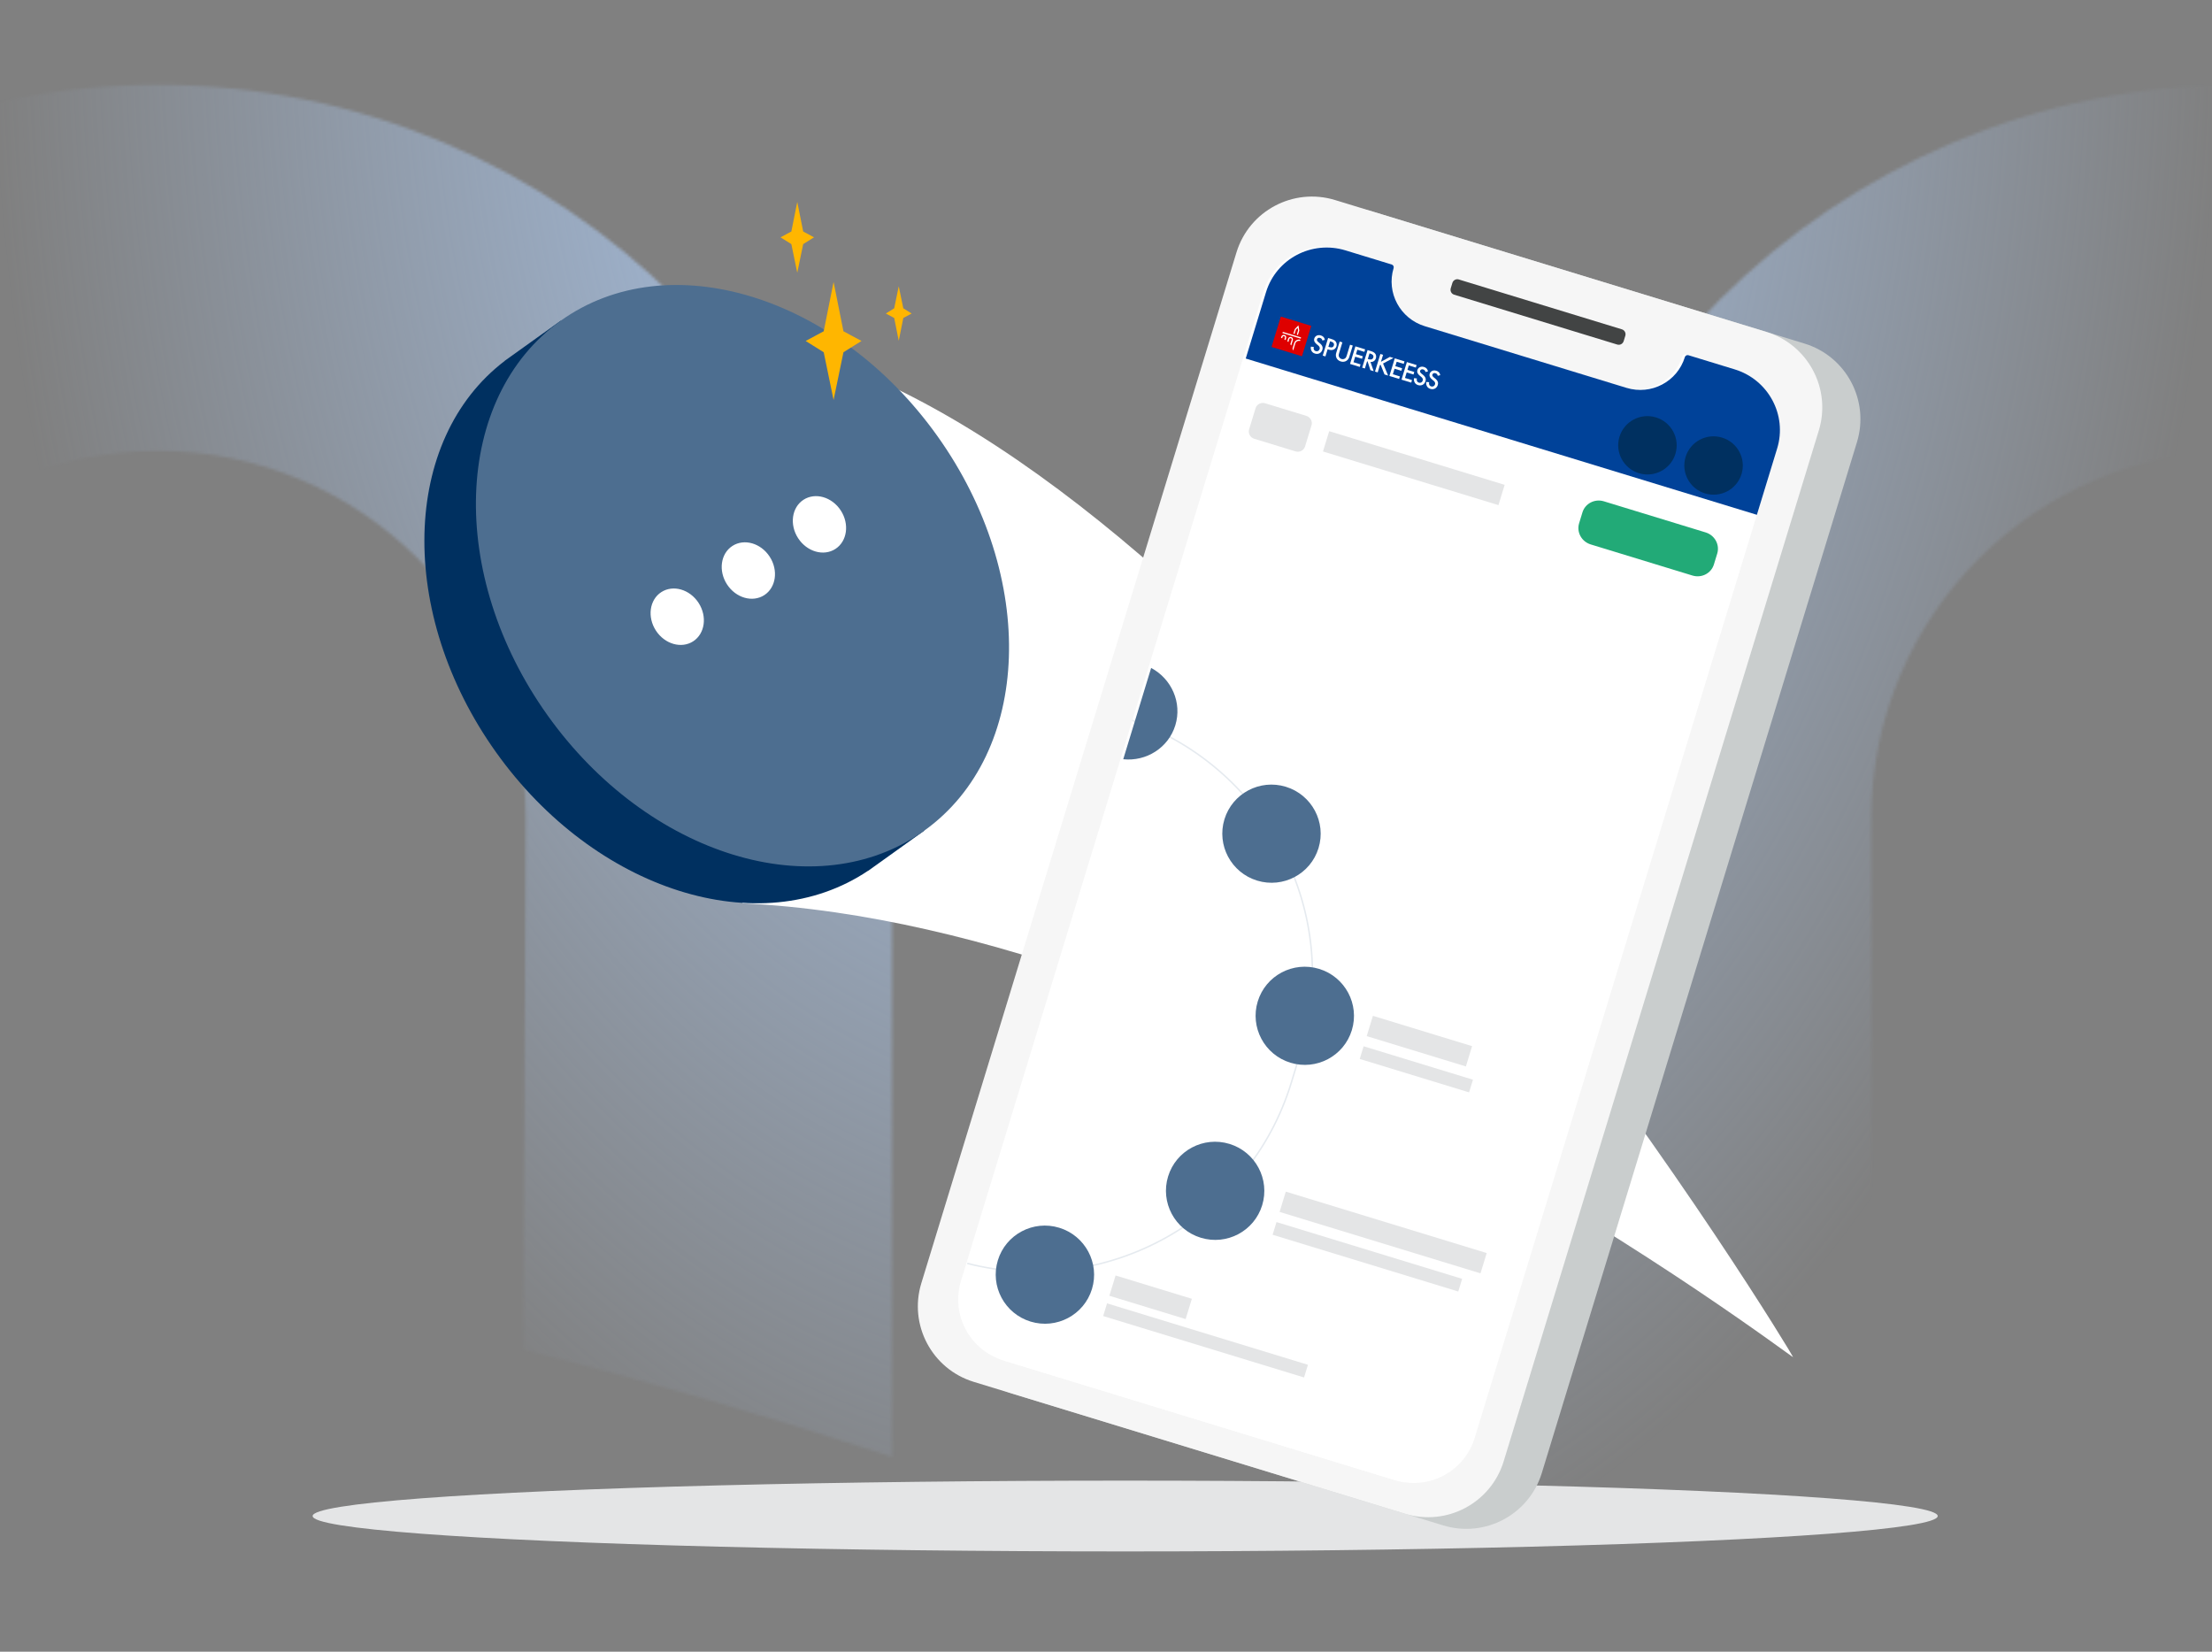 <?xml version="1.0" encoding="UTF-8"?>
<svg xmlns="http://www.w3.org/2000/svg" width="750" height="560" viewBox="0 0 750 560" fill="none">
  <rect x="0" y="0" width="750" height="560" fill="#808080" stroke="none"/>
  <g clip-path="url(#clip0_1758_127345)">
    <g clip-path="url(#clip1_1758_127345)">
      <mask id="mask0_1758_127345" style="mask-type:alpha" maskUnits="userSpaceOnUse" x="-196" y="-1304" width="1911" height="2577">
        <path fill-rule="evenodd" clip-rule="evenodd" d="M1340.08 -364.502V-833.932L1104.36 -1304L869.28 -833.932V-364.502H986.454V-804.933L1104.36 -1039.76L1222.33 -804.933V-364.502H1340.08ZM-196 -95.249H1714.99V-219.466H-196V-95.249ZM1715 153.5C1508.79 153.5 1341.78 320.355 1341.78 526.151V1272.41C1303.92 1212.4 1261.34 1153.29 1217.21 1098.22L1216.28 526.151C1216.28 251.172 1439.57 28.104 1715 28.104V153.5ZM1008.31 277.456C1008.31 140.205 896.87 28.767 759.11 28.767C621.668 28.767 510.166 140.205 510.166 277.456L510.357 539.879C552.39 557.215 593.976 576.048 634.957 596.475L634.479 277.456C634.479 208.655 690.309 152.857 759.11 152.857C828.101 152.857 883.868 208.655 883.868 277.456L884.315 746.791C927.175 777.415 968.794 809.76 1008.72 843.57L1008.31 277.456ZM53.486 28.767C190.959 28.767 302.461 140.205 302.461 277.456V493.959C261.512 480.448 219.862 468.306 177.448 457.567L178.244 277.456C178.244 208.655 122.254 152.857 53.486 152.857C-15.57 152.857 -71.305 208.655 -71.305 277.456L-71.114 412.125C-112.541 407.6 -153.681 404.095 -196 402.246L-195.649 277.456C-195.649 140.205 -84.179 28.767 53.486 28.767Z" fill="#E5F0FF"></path>
      </mask>
      <g mask="url(#mask0_1758_127345)">
        <rect width="750" height="560" fill="url(#paint0_radial_1758_127345)"></rect>
      </g>
    </g>
    <path fill-rule="evenodd" clip-rule="evenodd" d="M251.744 306.257C416.617 314.148 607.971 460.843 607.971 460.123C607.971 459.402 453.021 203.24 302.562 131.16C227.462 160.542 255.925 248.874 251.744 306.257Z" fill="white"></path>
    <ellipse cx="381.5" cy="514" rx="275.5" ry="12" fill="#E4E5E6"></ellipse>
    <path fill-rule="evenodd" clip-rule="evenodd" d="M487.108 397.086L453.48 386.805L463.996 352.41L497.623 362.691L487.108 397.086Z" fill="white"></path>
    <path fill-rule="evenodd" clip-rule="evenodd" d="M495.049 214.29L476.139 183.174L506.069 165.006L524.979 196.121L495.049 214.29Z" fill="white"></path>
    <path fill-rule="evenodd" clip-rule="evenodd" d="M445.871 297.037L443.863 260.988L478.56 259.08L480.567 295.129L445.871 297.037Z" fill="white"></path>
    <path fill-rule="evenodd" clip-rule="evenodd" d="M343.099 472.467L489.332 517.174C503.475 521.499 518.445 513.545 522.766 499.411L629.621 149.906C633.942 135.771 625.979 120.807 611.835 116.483L465.602 71.775C451.458 67.451 436.489 75.404 432.167 89.538L325.313 439.043C320.992 453.178 328.955 468.142 343.099 472.467Z" fill="#C9CDCD"></path>
    <path fill-rule="evenodd" clip-rule="evenodd" d="M504.823 103.511L562.433 121.124C562.715 121.21 563.015 121.049 563.102 120.763L564.363 116.638C564.451 116.353 564.293 116.051 564.01 115.965L506.4 98.352C506.118 98.265 505.818 98.427 505.731 98.713L504.47 102.837C504.383 103.123 504.541 103.424 504.823 103.511Z" fill="#001326"></path>
    <path fill-rule="evenodd" clip-rule="evenodd" d="M330.165 468.513L476.398 513.221C490.542 517.546 505.511 509.592 509.833 495.458L616.686 145.953C621.008 131.817 613.045 116.854 598.901 112.529L452.668 67.822C438.524 63.497 423.555 71.451 419.234 85.585L312.379 435.09C308.058 449.225 316.021 464.189 330.165 468.513Z" fill="#F6F6F6"></path>
    <path fill-rule="evenodd" clip-rule="evenodd" d="M493.032 99.907L548.357 116.821C549.27 117.101 550.24 116.578 550.522 115.653L551.076 113.842C551.359 112.917 550.848 111.942 549.934 111.662L494.609 94.748C493.696 94.469 492.726 94.992 492.444 95.916L491.89 97.728C491.607 98.652 492.119 99.628 493.032 99.907Z" fill="#424444"></path>
    <path fill-rule="evenodd" clip-rule="evenodd" d="M455.311 84.612L471.011 89.412C471.526 89.57 471.815 90.113 471.658 90.627L471.658 90.627C469.094 99.012 473.818 107.888 482.208 110.453L550.572 131.354C558.962 133.919 567.841 129.202 570.404 120.817C570.561 120.303 571.105 120.014 571.62 120.172L587.32 124.972C598.725 128.458 605.146 140.525 601.661 151.923L499.137 487.263C495.653 498.661 483.582 505.074 472.177 501.587L340.169 461.228C328.763 457.741 322.342 445.675 325.827 434.276L428.35 98.937C431.835 87.539 443.906 81.126 455.311 84.612Z" fill="white"></path>
    <path fill-rule="evenodd" clip-rule="evenodd" d="M588.181 125.235L572.481 120.435C571.967 120.278 571.423 120.567 571.266 121.081C568.702 129.466 559.823 134.183 551.432 131.618L483.069 110.717C474.679 108.152 469.955 99.275 472.519 90.891C472.676 90.377 472.387 89.833 471.873 89.676L456.173 84.876C444.767 81.389 432.696 87.803 429.212 99.201L326.688 434.54C323.203 445.938 329.624 458.005 341.03 461.492L473.038 501.851C484.443 505.338 496.514 498.925 499.999 487.527L602.522 152.187C606.007 140.789 599.586 128.722 588.181 125.235Z" fill="white"></path>
    <path d="M383.924 244.254C429.838 260.527 455.304 309.918 441.045 356.555L437.816 367.116C423.588 413.656 375.032 440.347 327.96 428.352" stroke="#E5EAEF" stroke-width="0.5"></path>
    <path fill-rule="evenodd" clip-rule="evenodd" d="M588.181 125.235L572.481 120.435C571.967 120.278 571.424 120.564 571.268 121.074C568.723 129.397 559.86 134.064 551.469 131.499L483.105 110.598C474.715 108.033 469.976 99.207 472.521 90.884C472.677 90.374 472.387 89.833 471.873 89.676L456.173 84.876C444.767 81.389 432.717 87.734 429.259 99.048L422.377 121.555L595.688 174.542L602.569 152.034C606.028 140.721 599.586 128.722 588.181 125.235Z" fill="#004299"></path>
    <path fill-rule="evenodd" clip-rule="evenodd" d="M458.354 349.278C455.668 358.064 446.349 363.002 437.539 360.309C428.729 357.615 423.765 348.31 426.451 339.524C429.137 330.739 438.456 325.801 447.266 328.494C456.076 331.188 461.04 340.493 458.354 349.278Z" fill="#4D6E90"></path>
    <path fill-rule="evenodd" clip-rule="evenodd" d="M447.061 287.532C444.375 296.318 435.056 301.256 426.246 298.563C417.436 295.869 412.472 286.564 415.158 277.778C417.844 268.993 427.163 264.054 435.973 266.748C444.783 269.441 449.747 278.747 447.061 287.532Z" fill="#4D6E90"></path>
    <path fill-rule="evenodd" clip-rule="evenodd" d="M427.956 408.618C425.27 417.404 415.951 422.342 407.141 419.648C398.331 416.955 393.367 407.65 396.053 398.864C398.739 390.079 408.058 385.14 416.867 387.834C425.677 390.527 430.642 399.832 427.956 408.618Z" fill="#4D6E90"></path>
    <path fill-rule="evenodd" clip-rule="evenodd" d="M370.237 437.044C367.551 445.829 358.232 450.768 349.422 448.074C340.612 445.381 335.648 436.076 338.334 427.29C341.02 418.505 350.339 413.566 359.149 416.26C367.959 418.953 372.923 428.259 370.237 437.044Z" fill="#4D6E90"></path>
    <path fill-rule="evenodd" clip-rule="evenodd" d="M398.508 245.893C400.851 238.231 397.241 230.148 390.307 226.461L380.843 257.416C388.654 258.236 396.166 253.554 398.508 245.893Z" fill="#4D6E90"></path>
    <path fill-rule="evenodd" clip-rule="evenodd" d="M463.397 351.289L497.024 361.57L499.127 354.691L465.5 344.41L463.397 351.289Z" fill="#E4E5E6"></path>
    <path fill-rule="evenodd" clip-rule="evenodd" d="M461.031 359.03L498.108 370.365L499.422 366.066L462.346 354.73L461.031 359.03Z" fill="#E4E5E6"></path>
    <path fill-rule="evenodd" clip-rule="evenodd" d="M433.86 410.894L501.977 431.72L504.08 424.841L435.963 404.016L433.86 410.894Z" fill="#E4E5E6"></path>
    <path fill-rule="evenodd" clip-rule="evenodd" d="M431.494 418.635L494.438 437.879L495.752 433.58L432.809 414.336L431.494 418.635Z" fill="#E4E5E6"></path>
    <path fill-rule="evenodd" clip-rule="evenodd" d="M376.141 439.32L402.008 447.229L404.111 440.35L378.244 432.441L376.141 439.32Z" fill="#E4E5E6"></path>
    <path fill-rule="evenodd" clip-rule="evenodd" d="M374.039 446.198L442.156 467.023L443.471 462.724L375.354 441.898L374.039 446.198Z" fill="#E4E5E6"></path>
    <path fill-rule="evenodd" clip-rule="evenodd" d="M568.066 153.875C566.469 159.099 560.928 162.035 555.69 160.434C550.452 158.832 547.5 153.299 549.097 148.075C550.694 142.852 556.235 139.916 561.473 141.517C566.711 143.118 569.663 148.651 568.066 153.875Z" fill="#003060"></path>
    <path fill-rule="evenodd" clip-rule="evenodd" d="M590.484 160.726C588.887 165.95 583.346 168.887 578.108 167.285C572.869 165.684 569.918 160.151 571.515 154.927C573.112 149.703 578.653 146.767 583.891 148.369C589.13 149.97 592.081 155.503 590.484 160.726Z" fill="#003060"></path>
    <path fill-rule="evenodd" clip-rule="evenodd" d="M543.817 169.967C540.722 169.021 537.466 170.698 536.544 173.713L535.413 177.413C534.491 180.427 536.253 183.638 539.348 184.585L573.839 195.13C576.934 196.076 580.19 194.399 581.112 191.384L582.243 187.684C583.165 184.669 581.403 181.458 578.308 180.512L543.817 169.967Z" fill="#22AA77"></path>
    <path fill-rule="evenodd" clip-rule="evenodd" d="M448.571 153.07L508.065 171.26L510.169 164.381L450.674 146.191L448.571 153.07Z" fill="#E4E5E6"></path>
    <path fill-rule="evenodd" clip-rule="evenodd" d="M439.248 153.038L425.279 148.767C423.898 148.345 423.112 146.911 423.524 145.565L425.714 138.403C426.125 137.057 427.578 136.307 428.959 136.729L442.928 141C444.309 141.422 445.095 142.856 444.683 144.202L442.493 151.364C442.082 152.711 440.628 153.46 439.248 153.038Z" fill="#E4E5E6"></path>
    <path fill-rule="evenodd" clip-rule="evenodd" d="M468.217 122.672L471.258 121.003L472.46 121.37L468.935 123.243L470.656 127.335L469.436 126.962L468.11 123.665L467.876 123.789L467.122 126.255L466.207 125.975L468.029 120.016L468.944 120.295L468.217 122.672Z" fill="white"></path>
    <path fill-rule="evenodd" clip-rule="evenodd" d="M475.946 123.375L473.561 122.645L473.099 124.155L475.413 124.863L475.151 125.721L472.837 125.013L472.264 126.889L474.649 127.619L474.387 128.477L471.086 127.467L472.908 121.508L476.209 122.517L475.946 123.375Z" fill="white"></path>
    <path fill-rule="evenodd" clip-rule="evenodd" d="M480.054 124.629L477.668 123.899L477.207 125.409L479.52 126.117L479.258 126.975L476.945 126.267L476.371 128.143L478.756 128.873L478.494 129.73L475.194 128.721L477.016 122.762L480.316 123.771L480.054 124.629Z" fill="white"></path>
    <path fill-rule="evenodd" clip-rule="evenodd" d="M483.302 126.13C483.289 125.979 483.246 125.829 483.147 125.672C483.005 125.463 482.827 125.34 482.567 125.261C482.011 125.091 481.623 125.333 481.505 125.717C481.451 125.896 481.418 126.228 481.93 126.639L482.457 127.063C483.424 127.848 483.538 128.566 483.33 129.245C482.983 130.38 481.938 130.911 480.817 130.568C480.126 130.357 479.793 129.972 479.592 129.539C479.378 129.083 479.355 128.646 479.445 128.223L480.411 128.304C480.32 128.599 480.344 128.909 480.429 129.14C480.535 129.407 480.742 129.627 481.1 129.736C481.656 129.906 482.21 129.636 482.393 129.037C482.579 128.43 482.189 128.037 481.843 127.755L481.343 127.338C480.913 126.982 480.312 126.349 480.585 125.455C480.831 124.652 481.694 124.075 482.815 124.418C483.461 124.615 483.754 124.969 483.894 125.188C484.012 125.379 484.119 125.637 484.168 125.926L483.302 126.13Z" fill="white"></path>
    <path fill-rule="evenodd" clip-rule="evenodd" d="M487.464 127.407C487.451 127.257 487.408 127.107 487.309 126.949C487.167 126.74 486.989 126.617 486.729 126.538C486.173 126.368 485.785 126.611 485.668 126.995C485.613 127.173 485.58 127.505 486.092 127.916L486.619 128.341C487.586 129.125 487.7 129.844 487.492 130.523C487.145 131.657 486.1 132.188 484.979 131.845C484.288 131.634 483.955 131.249 483.754 130.816C483.54 130.36 483.517 129.923 483.607 129.501L484.573 129.581C484.483 129.876 484.506 130.186 484.592 130.417C484.697 130.684 484.904 130.904 485.263 131.014C485.819 131.184 486.373 130.913 486.555 130.315C486.741 129.707 486.351 129.314 486.005 129.033L485.505 128.616C485.075 128.26 484.474 127.626 484.747 126.733C484.993 125.929 485.856 125.352 486.977 125.695C487.623 125.893 487.917 126.246 488.056 126.465C488.174 126.657 488.281 126.914 488.33 127.203L487.464 127.407Z" fill="white"></path>
    <path fill-rule="evenodd" clip-rule="evenodd" d="M448.34 115.442C448.328 115.292 448.285 115.142 448.186 114.984C448.044 114.775 447.866 114.652 447.606 114.573C447.05 114.403 446.662 114.646 446.544 115.03C446.489 115.208 446.457 115.54 446.969 115.951L447.496 116.376C448.462 117.16 448.576 117.879 448.369 118.558C448.022 119.692 446.977 120.223 445.856 119.88C445.165 119.669 444.832 119.284 444.631 118.851C444.417 118.395 444.394 117.958 444.484 117.536L445.45 117.617C445.359 117.911 445.382 118.221 445.468 118.453C445.573 118.719 445.78 118.939 446.139 119.049C446.695 119.219 447.249 118.948 447.432 118.35C447.618 117.742 447.228 117.349 446.882 117.068L446.382 116.651C445.952 116.295 445.351 115.661 445.624 114.768C445.87 113.964 446.732 113.387 447.853 113.73C448.499 113.928 448.793 114.281 448.932 114.5C449.05 114.692 449.158 114.949 449.207 115.238L448.34 115.442Z" fill="white"></path>
    <path fill-rule="evenodd" clip-rule="evenodd" d="M451.625 115.005C451.993 115.117 452.493 115.309 452.836 115.727C453.238 116.211 453.305 116.857 453.138 117.402C453.032 117.75 452.778 118.259 452.156 118.528C451.558 118.785 450.992 118.68 450.552 118.546L450.14 118.42L449.4 120.841L448.484 120.562L450.307 114.602L451.625 115.005Z" fill="white"></path>
    <path fill-rule="evenodd" clip-rule="evenodd" d="M455.151 116.08L454.053 119.672C453.954 119.994 453.843 120.39 453.927 120.757C454.014 121.116 454.322 121.553 454.851 121.714C455.38 121.876 455.879 121.686 456.151 121.437C456.426 121.18 456.555 120.789 456.654 120.467L457.752 116.876L458.667 117.155L457.495 120.989C457.35 121.462 457.077 122.004 456.466 122.364C456.048 122.608 455.41 122.804 454.594 122.554C453.778 122.304 453.358 121.785 453.148 121.35C452.844 120.71 452.92 120.108 453.064 119.634L454.236 115.801L455.151 116.08Z" fill="white"></path>
    <path fill-rule="evenodd" clip-rule="evenodd" d="M462.601 119.297L460.215 118.567L459.754 120.077L462.067 120.785L461.805 121.642L459.491 120.935L458.918 122.811L461.303 123.541L461.041 124.398L457.74 123.389L459.562 117.43L462.863 118.439L462.601 119.297Z" fill="white"></path>
    <path fill-rule="evenodd" clip-rule="evenodd" d="M464.757 119.018C465.483 119.24 465.922 119.472 466.229 119.849C466.75 120.487 466.587 121.209 466.508 121.468C466.246 122.326 465.525 122.79 464.673 122.724L465.76 125.842L464.657 125.504L463.689 122.541L463.528 122.491L462.782 124.931L461.867 124.652L463.689 118.691L464.757 119.018Z" fill="white"></path>
    <path fill-rule="evenodd" clip-rule="evenodd" d="M431.12 117.635L441.456 120.795L444.607 110.488L434.271 107.328L431.12 117.635Z" fill="#DE0000"></path>
    <path fill-rule="evenodd" clip-rule="evenodd" d="M440.073 113.572L440.537 112.053L440.237 110.299L439.01 111.587L438.546 113.105L438.925 113.221L439.361 111.797L439.976 111.154L440.126 112.031L439.691 113.455L440.073 113.572Z" fill="white"></path>
    <path fill-rule="evenodd" clip-rule="evenodd" d="M434.823 112.919L441.021 114.814L441.144 114.412L434.946 112.518L434.823 112.919Z" fill="white"></path>
    <path fill-rule="evenodd" clip-rule="evenodd" d="M439.198 116.454C439.401 115.788 440.108 115.414 440.777 115.619L440.901 115.213C440.007 114.94 439.063 115.44 438.791 116.329L438.228 118.181C438.317 118.402 438.396 118.636 438.46 118.868L439.198 116.454Z" fill="white"></path>
    <path fill-rule="evenodd" clip-rule="evenodd" d="M438.362 115.318C438.498 114.874 438.247 114.403 437.8 114.266C437.354 114.13 436.882 114.38 436.746 114.824L436.487 115.673C436.607 115.77 436.723 115.873 436.836 115.979L437.149 114.947C437.217 114.725 437.454 114.599 437.677 114.667C437.901 114.736 438.026 114.972 437.958 115.194L437.496 116.713C437.604 116.854 437.708 117 437.803 117.149L438.362 115.318Z" fill="white"></path>
    <path fill-rule="evenodd" clip-rule="evenodd" d="M436.072 114.619C436.208 114.175 435.956 113.704 435.51 113.568C435.064 113.431 434.592 113.681 434.457 114.125L434.332 114.528C434.467 114.576 434.597 114.628 434.727 114.684L434.86 114.248C434.928 114.026 435.164 113.9 435.388 113.969C435.611 114.037 435.737 114.273 435.669 114.496L435.489 115.077C435.616 115.154 435.739 115.235 435.858 115.319L436.072 114.619Z" fill="white"></path>
    <path fill-rule="evenodd" clip-rule="evenodd" d="M450.399 117.577L450.811 117.703C451.6 117.945 452.095 117.676 452.264 117.122C452.365 116.791 452.41 116.16 451.37 115.842L450.967 115.719L450.399 117.577Z" fill="#004299"></path>
    <path fill-rule="evenodd" clip-rule="evenodd" d="M463.769 121.702L464.056 121.79C464.307 121.867 465.337 122.153 465.627 121.206C465.884 120.366 465.11 120.042 464.662 119.905L464.348 119.809L463.769 121.702Z" fill="#004299"></path>
    <path fill-rule="evenodd" clip-rule="evenodd" d="M168.161 255.01C134.597 207.932 136.082 149.048 171.138 122.363L171.119 122.338L190.116 108.742L192.297 111.801C227.471 101.763 271.98 120.551 300.377 160.381C328.773 200.212 332.077 248.491 311.194 278.574L313.375 281.633L294.379 295.229L294.361 295.205C257.799 319.775 201.724 302.088 168.161 255.01Z" fill="#003060"></path>
    <path fill-rule="evenodd" clip-rule="evenodd" d="M185.637 242.501C219.674 290.243 276.864 307.763 313.375 281.632C349.885 255.501 351.89 195.615 317.853 147.872C283.815 100.13 226.626 82.61 190.115 108.741C153.605 134.872 151.6 194.757 185.637 242.501Z" fill="#4D6E90"></path>
    <path fill-rule="evenodd" clip-rule="evenodd" d="M282.633 135.602L285.98 119.427L292.1 115.601L285.98 112.317L282.633 95.602L279.286 112.317L273.166 115.601L279.286 119.427L282.633 135.602Z" fill="#FFB600"></path>
    <path fill-rule="evenodd" clip-rule="evenodd" d="M270.321 92.465L272.329 82.76L276.001 80.465L272.329 78.495L270.321 68.465L268.313 78.495L264.641 80.465L268.313 82.76L270.321 92.465Z" fill="#FFB600"></path>
    <path fill-rule="evenodd" clip-rule="evenodd" d="M304.729 97.062L306.274 104.529L309.099 106.295L306.274 107.81L304.729 115.527L303.185 107.81L300.359 106.295L303.185 104.529L304.729 97.062Z" fill="#FFB600"></path>
    <path fill-rule="evenodd" clip-rule="evenodd" d="M224.21 200.76C220.217 203.353 219.401 209.191 222.389 213.791C225.377 218.392 231.042 220.021 235.035 217.428C239.028 214.835 239.844 208.997 236.856 204.396C233.868 199.796 228.203 198.166 224.21 200.76ZM246.501 198.133C243.513 193.532 244.329 187.694 248.322 185.101C252.315 182.508 257.98 184.137 260.968 188.738C263.955 193.338 263.139 199.177 259.147 201.77C255.154 204.363 249.488 202.733 246.501 198.133ZM270.612 182.475C267.625 177.874 268.441 172.036 272.434 169.443C276.427 166.85 282.092 168.479 285.08 173.08C288.067 177.68 287.251 183.518 283.258 186.111C279.265 188.704 273.6 187.075 270.612 182.475Z" fill="white"></path>
  </g>
  <defs>
    <radialGradient id="paint0_radial_1758_127345" cx="0" cy="0" r="1" gradientUnits="userSpaceOnUse" gradientTransform="translate(375 -2.18487e-06) rotate(90) scale(560 375)">
      <stop stop-color="#B2D3FF"></stop>
      <stop offset="1" stop-color="#B2D3FF" stop-opacity="0"></stop>
    </radialGradient>
    <clipPath id="clip0_1758_127345">
      <rect width="750" height="560" fill="white"></rect>
    </clipPath>
    <clipPath id="clip1_1758_127345">
      <rect width="750" height="560" fill="white"></rect>
    </clipPath>
  </defs>
</svg>
